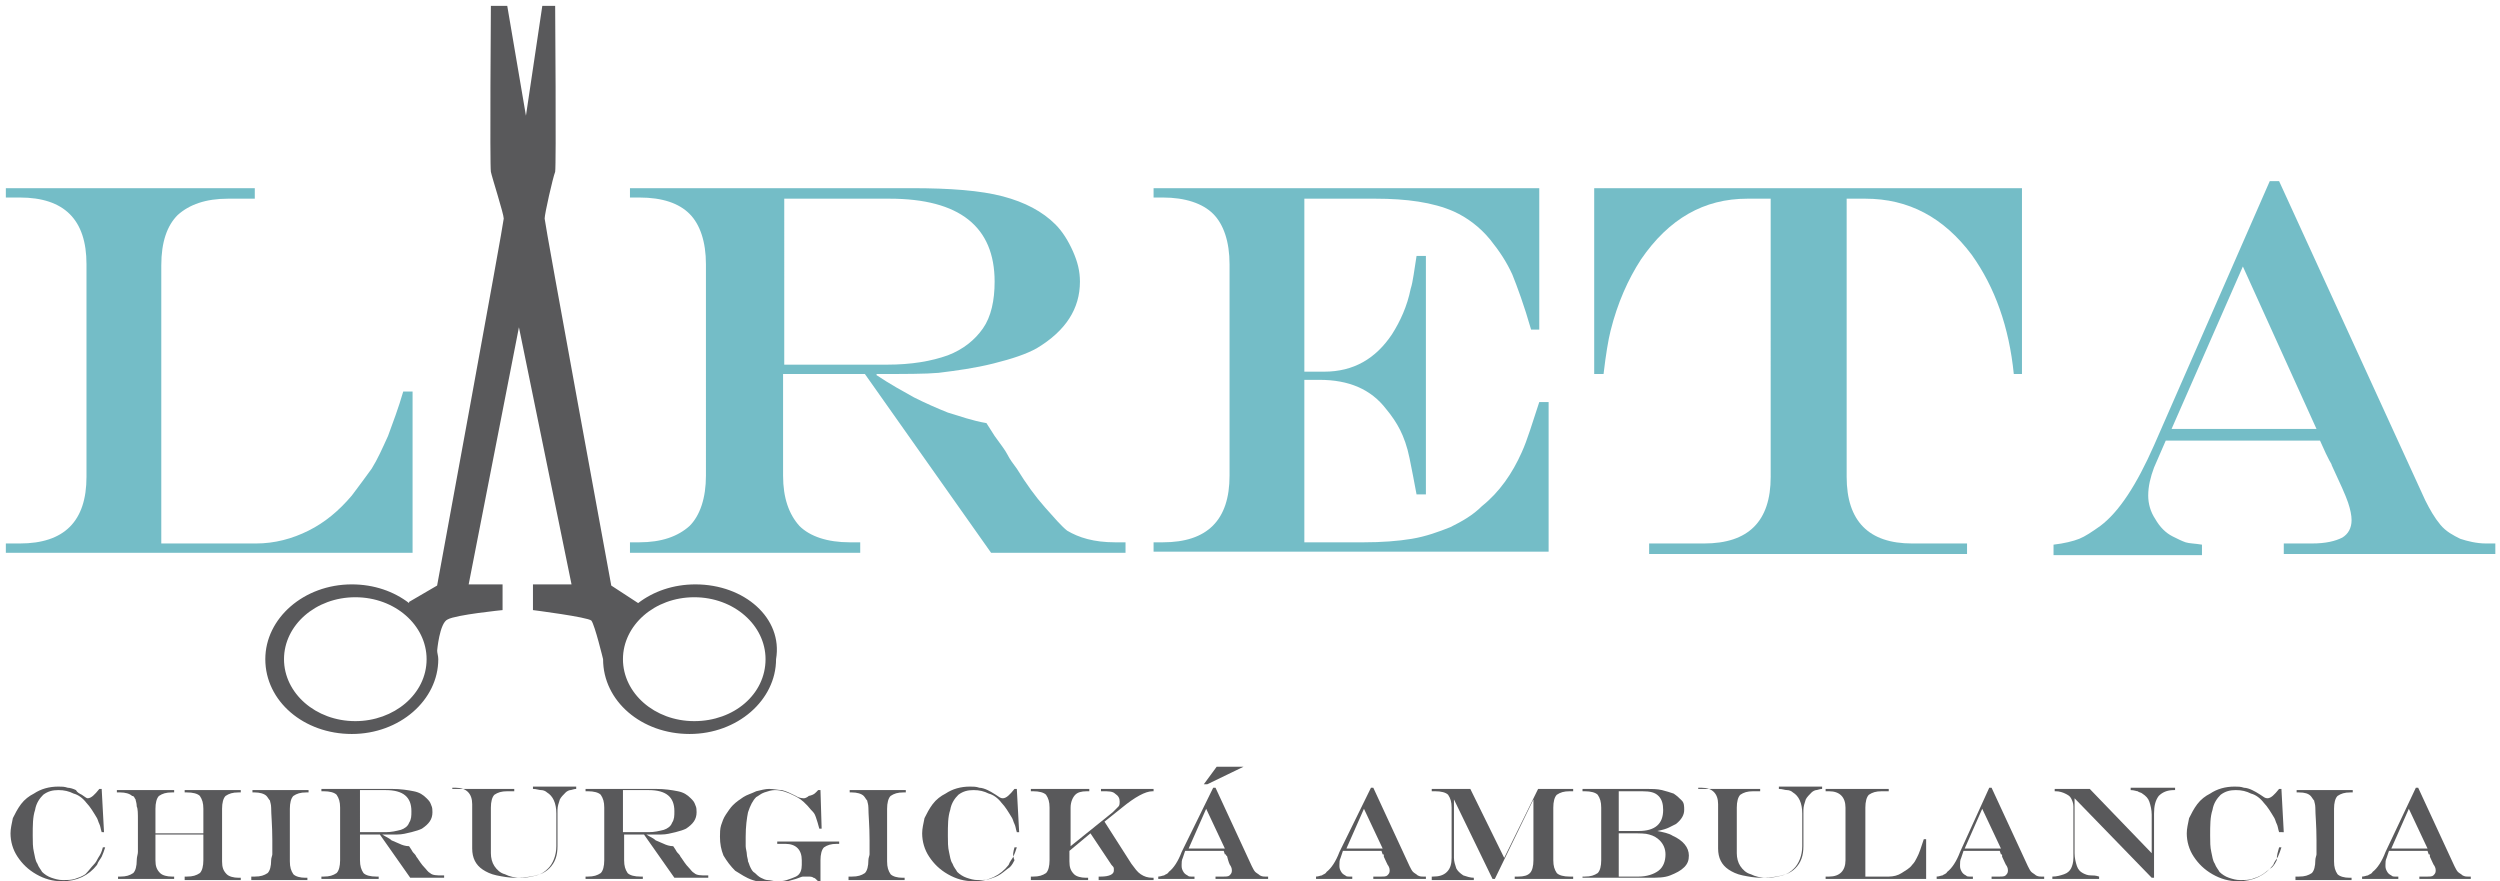 <?xml version="1.0" encoding="utf-8"?>
<!-- Generator: Adobe Illustrator 22.1.0, SVG Export Plug-In . SVG Version: 6.00 Build 0)  -->
<svg version="1.1" id="Layer_1" xmlns="http://www.w3.org/2000/svg" xmlns:xlink="http://www.w3.org/1999/xlink" x="0px" y="0px"
	 viewBox="0 0 213.9 75.4" style="enable-background:new 0 0 213.9 75.4;" xml:space="preserve">
<style type="text/css">
	.st0{fill:#74BDC7;}
	.st1{fill:#59595B;}
</style>
<g>
	<path class="st0" d="M74,32h-7v8.7c0,1.9,0.5,3.3,1.4,4.3c0.9,0.9,2.4,1.4,4.3,1.4h0.9v0.9H53.9v-0.9h0.8c1.9,0,3.3-0.5,4.3-1.4
		c0.9-0.9,1.4-2.4,1.4-4.3V22.6c0-1.9-0.5-3.4-1.4-4.3c-0.9-0.9-2.3-1.4-4.3-1.4h-0.8v-0.8H78c3.3,0,5.9,0.2,7.8,0.7
		c1.9,0.5,3.4,1.3,4.5,2.4c0.6,0.6,1.1,1.4,1.5,2.3c0.4,0.9,0.6,1.7,0.6,2.6c0,2.3-1.2,4.2-3.7,5.7c-0.9,0.5-2.1,0.9-3.7,1.3
		c-1.6,0.4-3.1,0.6-4.7,0.8C79.2,32,77.4,32,75,32v0.1c1.2,0.8,2.3,1.4,3.2,1.9c1,0.5,1.9,0.9,2.9,1.3c1,0.3,2.1,0.7,3.3,0.9
		l0.7,1.1c0.5,0.7,0.9,1.2,1.1,1.6c0.2,0.4,0.5,0.8,0.8,1.2c0.8,1.3,1.6,2.4,2.4,3.3c0.8,0.9,1.4,1.6,1.9,2c1,0.6,2.3,1,4.1,1h0.9
		v0.9H84.8L74,32z M67,31.2h8.9c2.1,0,3.8-0.3,5.2-0.8c1.3-0.5,2.3-1.3,3-2.3c0.7-1,1-2.4,1-4c0-4.7-3-7.1-9-7.1h-9V31.2z"/>
	<path class="st0" d="M98.6,16.1h33.1v12.1h-0.7c-0.6-2.1-1.2-3.7-1.6-4.7c-0.5-1.1-1.1-2-1.9-3c-0.9-1.1-2-1.9-3.1-2.4
		c-1.8-0.8-4.1-1.1-6.7-1.1h-6.1v14.8h1.7c2.5,0,4.4-1.1,5.8-3.2c0.7-1.1,1.3-2.4,1.6-3.9c0.2-0.6,0.3-1.6,0.5-2.8h0.8v20.4h-0.8
		c-0.2-1.1-0.4-2.1-0.6-3.1c-0.2-1-0.5-1.8-0.8-2.4c-0.3-0.6-0.7-1.2-1.2-1.8c-1.3-1.7-3.2-2.5-5.7-2.5h-1.3v13.9h5.1
		c1.5,0,2.9-0.1,4.1-0.3c1.2-0.2,2.3-0.6,3.3-1c1-0.5,1.9-1,2.7-1.8c1.5-1.2,2.6-2.8,3.4-4.6c0.5-1.1,0.9-2.5,1.5-4.3h0.8v12.8H98.7
		l0-0.8h0.8c3.8,0,5.7-1.9,5.7-5.7V22.6c0-1.9-0.5-3.4-1.4-4.3c-0.9-0.9-2.4-1.4-4.3-1.4h-0.8V16.1z"/>
	<path class="st0" d="M136.5,16.1H173V32l-0.7,0c-0.4-4-1.6-7.4-3.6-10.2c-2.4-3.2-5.4-4.8-9.1-4.8h-1.6v23.8c0,3.8,1.9,5.7,5.6,5.7
		h4.7v0.9h-27.2v-0.9h4.7c3.8,0,5.7-1.9,5.7-5.7V17h-2c-3.7,0-6.7,1.7-9.1,5.2c-1.1,1.7-2,3.7-2.6,6.1c-0.2,0.8-0.4,2-0.6,3.7h-0.8
		V16.1z"/>
	<path class="st0" d="M194.2,15.5h0.8l12.5,27.3c0.4,0.8,0.8,1.5,1.3,2.1c0.5,0.6,1.1,0.9,1.7,1.2c0.6,0.2,1.4,0.4,2.2,0.4h0.8v0.9
		h-18.1v-0.9h2.4c1.2,0,2-0.2,2.6-0.5c0.5-0.3,0.8-0.8,0.8-1.5c0-0.4-0.1-0.9-0.3-1.5c-0.2-0.6-0.7-1.7-1.4-3.2
		c0-0.1-0.1-0.2-0.2-0.4c-0.1-0.2-0.2-0.4-0.3-0.6l-0.5-1.1h-13.2l-1,2.3c-0.3,0.8-0.5,1.6-0.5,2.4c0,0.7,0.2,1.4,0.6,2
		c0.4,0.7,0.9,1.2,1.5,1.5c0.4,0.2,0.8,0.4,1.1,0.5c0.3,0.1,0.8,0.1,1.4,0.2v0.9h-12.7v-0.9c0.9-0.1,1.7-0.3,2.2-0.5
		c0.5-0.2,1.1-0.6,1.8-1.1c1.6-1.2,3.1-3.5,4.6-6.9L194.2,15.5z M191.9,22.8l-6.1,13.9h12.4L191.9,22.8z"/>
	<path class="st0" d="M0.5,16.1h21.3V17h-2.3c-1.9,0-3.3,0.5-4.3,1.4c-0.9,0.9-1.4,2.3-1.4,4.3v23.8h8.1c1.6,0,3.1-0.4,4.5-1.1
		c1.4-0.7,2.6-1.7,3.7-3c0.6-0.8,1.2-1.6,1.7-2.3c0.5-0.8,0.9-1.7,1.4-2.8c0.4-1.1,0.9-2.4,1.3-3.8h0.8v13.8H0.5l0-0.8h1.2
		c3.8,0,5.7-1.9,5.7-5.7V22.6c0-3.8-1.9-5.7-5.7-5.7H0.5V16.1z"/>
	<path class="st1" d="M8.8,72.5H9c-0.1,0.3-0.2,0.6-0.3,0.8c-0.1,0.2-0.3,0.4-0.4,0.7c-0.7,0.9-1.7,1.4-3,1.4
		c-0.8,0-1.5-0.2-2.2-0.6c-0.7-0.4-1.2-0.9-1.6-1.5c-0.4-0.6-0.6-1.3-0.6-2c0-0.4,0.1-0.8,0.2-1.3c0.2-0.4,0.4-0.8,0.7-1.2
		c0.3-0.4,0.7-0.7,1.1-0.9c0.6-0.4,1.3-0.6,2.1-0.6c0.3,0,0.5,0,0.8,0.1c0.2,0,0.5,0.1,0.7,0.2C6.6,67.8,6.8,67.9,7,68
		c0.3,0.2,0.4,0.3,0.5,0.3c0.3,0,0.6-0.3,1-0.8h0.2l0.2,3.7H8.7c-0.1-0.3-0.1-0.5-0.2-0.7c-0.1-0.2-0.1-0.3-0.2-0.5
		c-0.3-0.5-0.6-1-0.9-1.3c-0.3-0.4-0.7-0.7-1.1-0.8c-0.4-0.2-0.8-0.3-1.3-0.3c-0.5,0-0.9,0.1-1.3,0.4c-0.3,0.3-0.6,0.7-0.7,1.3
		c-0.2,0.6-0.2,1.3-0.2,2.2c0,0.5,0,1,0.1,1.4c0.1,0.4,0.1,0.7,0.3,1c0.1,0.3,0.3,0.5,0.4,0.7c0.2,0.2,0.5,0.4,0.8,0.5
		c0.3,0.1,0.6,0.2,1,0.2c0.3,0,0.7,0,1-0.1c0.3-0.1,0.6-0.2,0.9-0.4C7.6,74.5,7.8,74.2,8,74c0.2-0.2,0.3-0.4,0.4-0.6
		C8.6,73.1,8.7,72.9,8.8,72.5"/>
	<path class="st1" d="M10.1,75h0.2c0.5,0,0.8-0.1,1.1-0.3c0.2-0.2,0.3-0.6,0.3-1.1c0-0.3,0.1-0.5,0.1-0.7c0-0.2,0-0.6,0-1
		c0-0.5,0-1.1,0-1.7c0-0.6,0-1-0.1-1.2c0-0.3-0.1-0.5-0.1-0.6c-0.1-0.1-0.1-0.3-0.3-0.3c-0.2-0.2-0.6-0.3-1-0.3H10v-0.2h4.9v0.2
		h-0.2c-0.5,0-0.8,0.1-1.1,0.3c-0.2,0.2-0.3,0.6-0.3,1.1v2.1h4.1v-2.1c0-0.5-0.1-0.8-0.3-1.1c-0.2-0.2-0.6-0.3-1.1-0.3h-0.2v-0.2
		h4.8v0.2h-0.2c-0.5,0-0.8,0.1-1.1,0.3c-0.2,0.2-0.3,0.6-0.3,1.1v4.5c0,0.5,0.1,0.8,0.4,1.1c0.2,0.2,0.6,0.3,1,0.3h0.2v0.2h-4.8V75
		h0.2c0.5,0,0.8-0.1,1.1-0.3c0.2-0.2,0.3-0.6,0.3-1.1v-2.2h-4.1v2.2c0,0.5,0.1,0.8,0.4,1.1c0.2,0.2,0.6,0.3,1,0.3h0.2v0.2h-4.8V75z"
		/>
	<path class="st1" d="M21.6,75h0.2c0.5,0,0.8-0.1,1.1-0.3c0.2-0.2,0.3-0.6,0.3-1.1c0-0.2,0.1-0.4,0.1-0.5c0-0.2,0-0.3,0-0.5
		c0-0.2,0-0.4,0-0.7c0-1.3-0.1-2.2-0.1-2.8c0-0.3-0.1-0.5-0.1-0.6c-0.1-0.1-0.2-0.3-0.3-0.4c-0.2-0.2-0.6-0.3-1-0.3h-0.2v-0.2h4.8
		v0.2h-0.2c-0.5,0-0.8,0.1-1.1,0.3c-0.2,0.2-0.3,0.6-0.3,1.1v4.5c0,0.5,0.1,0.8,0.3,1.1c0.2,0.2,0.6,0.3,1,0.3h0.2v0.2h-4.8V75z"/>
	<path class="st1" d="M32.5,71.4h-1.7v2.2c0,0.5,0.1,0.8,0.3,1.1c0.2,0.2,0.6,0.3,1.1,0.3h0.2v0.2h-4.9V75h0.2
		c0.5,0,0.8-0.1,1.1-0.3c0.2-0.2,0.3-0.6,0.3-1.1v-4.5c0-0.5-0.1-0.8-0.3-1.1c-0.2-0.2-0.6-0.3-1.1-0.3h-0.2v-0.2h6
		c0.8,0,1.4,0.1,1.9,0.2c0.5,0.1,0.8,0.3,1.1,0.6c0.2,0.2,0.3,0.3,0.4,0.6c0.1,0.2,0.1,0.4,0.1,0.6c0,0.6-0.3,1-0.9,1.4
		c-0.2,0.1-0.5,0.2-0.9,0.3c-0.4,0.1-0.8,0.2-1.2,0.2c-0.3,0-0.7,0-1.3,0v0c0.3,0.2,0.6,0.3,0.8,0.5c0.2,0.1,0.5,0.2,0.7,0.3
		c0.2,0.1,0.5,0.2,0.8,0.2l0.2,0.3c0.1,0.2,0.2,0.3,0.3,0.4c0.1,0.1,0.1,0.2,0.2,0.3c0.2,0.3,0.4,0.6,0.6,0.8
		c0.2,0.2,0.3,0.4,0.5,0.5c0.2,0.2,0.6,0.2,1,0.2h0.2v0.2h-2.9L32.5,71.4z M30.8,71.2H33c0.5,0,0.9-0.1,1.3-0.2
		c0.3-0.1,0.6-0.3,0.7-0.6c0.2-0.3,0.2-0.6,0.2-1c0-1.2-0.7-1.8-2.2-1.8h-2.2V71.2z"/>
	<path class="st1" d="M38.7,67.5H44v0.2h-0.6c-0.5,0-0.8,0.1-1.1,0.3c-0.2,0.2-0.3,0.6-0.3,1.1V73c0,0.4,0.1,0.8,0.3,1.1
		c0.2,0.3,0.5,0.6,0.9,0.7c0.4,0.2,0.8,0.3,1.4,0.3c0.5,0,0.9-0.1,1.3-0.2c0.4-0.1,0.7-0.3,1-0.6c0.4-0.4,0.7-1.1,0.7-1.9v-2.8
		c0-0.9-0.3-1.5-0.8-1.8c-0.1-0.1-0.3-0.2-0.5-0.2c-0.2,0-0.4-0.1-0.7-0.1v-0.2h3.7v0.2c-0.2,0-0.4,0.1-0.5,0.1
		c-0.1,0-0.3,0.1-0.4,0.2c-0.2,0.2-0.4,0.4-0.5,0.6c-0.1,0.3-0.2,0.6-0.2,0.9v3.1c0,0.8-0.2,1.4-0.7,1.9c-0.2,0.2-0.5,0.4-0.8,0.5
		c-0.6,0.2-1.3,0.3-2.1,0.3c-0.6,0-1.1-0.1-1.6-0.2c-0.5-0.1-0.9-0.3-1.2-0.5c-0.6-0.4-0.9-1-0.9-1.8v-3.8c0-0.9-0.5-1.4-1.4-1.4
		h-0.3V67.5z"/>
	<path class="st1" d="M55.1,71.4h-1.7v2.2c0,0.5,0.1,0.8,0.3,1.1c0.2,0.2,0.6,0.3,1.1,0.3H55v0.2h-4.9V75h0.2c0.5,0,0.8-0.1,1.1-0.3
		c0.2-0.2,0.3-0.6,0.3-1.1v-4.5c0-0.5-0.1-0.8-0.3-1.1c-0.2-0.2-0.6-0.3-1.1-0.3h-0.2v-0.2h6c0.8,0,1.4,0.1,1.9,0.2
		c0.5,0.1,0.8,0.3,1.1,0.6c0.2,0.2,0.3,0.3,0.4,0.6c0.1,0.2,0.1,0.4,0.1,0.6c0,0.6-0.3,1-0.9,1.4c-0.2,0.1-0.5,0.2-0.9,0.3
		c-0.4,0.1-0.8,0.2-1.2,0.2c-0.3,0-0.7,0-1.3,0v0c0.3,0.2,0.6,0.3,0.8,0.5c0.2,0.1,0.5,0.2,0.7,0.3c0.2,0.1,0.5,0.2,0.8,0.2l0.2,0.3
		c0.1,0.2,0.2,0.3,0.3,0.4c0.1,0.1,0.1,0.2,0.2,0.3c0.2,0.3,0.4,0.6,0.6,0.8c0.2,0.2,0.3,0.4,0.5,0.5c0.2,0.2,0.6,0.2,1,0.2h0.2v0.2
		h-2.9L55.1,71.4z M53.3,71.2h2.2c0.5,0,0.9-0.1,1.3-0.2c0.3-0.1,0.6-0.3,0.7-0.6c0.2-0.3,0.2-0.6,0.2-1c0-1.2-0.7-1.8-2.2-1.8h-2.2
		V71.2z"/>
	<path class="st1" d="M70,67.6h0.2l0.1,3.3h-0.2c-0.1-0.4-0.2-0.7-0.3-1s-0.2-0.4-0.4-0.6c-0.4-0.5-0.8-0.9-1.4-1.2
		c-0.6-0.3-1.1-0.5-1.7-0.5c-0.3,0-0.6,0.1-0.9,0.2c-0.3,0.1-0.5,0.3-0.7,0.4c-0.3,0.3-0.5,0.7-0.7,1.3c-0.1,0.5-0.2,1.2-0.2,2.1
		c0,0.3,0,0.5,0,0.8c0,0.2,0.1,0.5,0.1,0.7c0,0.2,0.1,0.4,0.1,0.6c0.1,0.2,0.1,0.3,0.2,0.5c0.1,0.2,0.2,0.4,0.4,0.5
		c0.1,0.1,0.3,0.3,0.5,0.4c0.2,0.1,0.4,0.2,0.6,0.2c0.2,0,0.5,0.1,0.7,0.1c0.3,0,0.6,0,0.9-0.1c0.3-0.1,0.6-0.2,0.8-0.3
		c0.4-0.2,0.5-0.6,0.5-1v-0.4c0-0.9-0.5-1.4-1.4-1.4h-0.7v-0.2h5.3v0.2h-0.2c-0.5,0-0.8,0.1-1.1,0.3c-0.2,0.2-0.3,0.6-0.3,1.1v1.8
		h-0.2c-0.2-0.2-0.3-0.3-0.4-0.3c-0.1-0.1-0.3-0.1-0.5-0.1c-0.2,0-0.3,0-0.4,0c-0.1,0-0.3,0.1-0.6,0.2c-0.4,0.1-0.7,0.2-1,0.3
		c-0.2,0.1-0.5,0.1-0.9,0.1c-0.6,0-1.2-0.1-1.8-0.3c-0.6-0.2-1-0.5-1.5-0.8c-0.4-0.4-0.7-0.8-1-1.3c-0.2-0.5-0.3-1-0.3-1.6
		c0-0.3,0-0.7,0.1-1c0.1-0.3,0.2-0.6,0.4-0.9c0.2-0.3,0.4-0.6,0.6-0.8c0.3-0.3,0.6-0.5,0.9-0.7c0.3-0.2,0.7-0.3,1.1-0.5
		c0.4-0.1,0.8-0.2,1.1-0.2c0.4,0,0.8,0.1,1.1,0.1c0.4,0.1,0.8,0.3,1.2,0.5c0.3,0.2,0.6,0.2,0.7,0.2c0.1,0,0.3-0.1,0.4-0.2
		C69.7,68,69.8,67.8,70,67.6"/>
	<path class="st1" d="M72.7,75h0.2c0.5,0,0.8-0.1,1.1-0.3c0.2-0.2,0.3-0.6,0.3-1.1c0-0.2,0.1-0.4,0.1-0.5c0-0.2,0-0.3,0-0.5
		c0-0.2,0-0.4,0-0.7c0-1.3-0.1-2.2-0.1-2.8c0-0.3-0.1-0.5-0.1-0.6c-0.1-0.1-0.2-0.3-0.3-0.4c-0.2-0.2-0.6-0.3-1-0.3h-0.2v-0.2h4.8
		v0.2h-0.2c-0.5,0-0.8,0.1-1.1,0.3c-0.2,0.2-0.3,0.6-0.3,1.1v4.5c0,0.5,0.1,0.8,0.3,1.1c0.2,0.2,0.6,0.3,1,0.3h0.2v0.2h-4.8V75z"/>
	<path class="st1" d="M86.8,72.5H87c-0.1,0.3-0.2,0.6-0.3,0.8c-0.1,0.2-0.3,0.4-0.4,0.7c-0.7,0.9-1.7,1.4-3,1.4
		c-0.8,0-1.5-0.2-2.2-0.6c-0.7-0.4-1.2-0.9-1.6-1.5c-0.4-0.6-0.6-1.3-0.6-2c0-0.4,0.1-0.8,0.2-1.3c0.2-0.4,0.4-0.8,0.7-1.2
		c0.3-0.4,0.7-0.7,1.1-0.9c0.6-0.4,1.3-0.6,2.1-0.6c0.3,0,0.5,0,0.8,0.1c0.2,0,0.5,0.1,0.7,0.2c0.2,0.1,0.4,0.2,0.7,0.4
		c0.3,0.2,0.4,0.3,0.6,0.3c0.3,0,0.6-0.3,1-0.8h0.2l0.2,3.7h-0.2c-0.1-0.3-0.1-0.5-0.2-0.7c-0.1-0.2-0.1-0.3-0.2-0.5
		c-0.3-0.5-0.6-1-0.9-1.3c-0.3-0.4-0.7-0.7-1.1-0.8c-0.4-0.2-0.8-0.3-1.3-0.3c-0.5,0-0.9,0.1-1.3,0.4c-0.3,0.3-0.6,0.7-0.7,1.3
		c-0.2,0.6-0.2,1.3-0.2,2.2c0,0.5,0,1,0.1,1.4c0.1,0.4,0.1,0.7,0.3,1c0.1,0.3,0.3,0.5,0.4,0.7c0.2,0.2,0.5,0.4,0.8,0.5
		c0.3,0.1,0.6,0.2,1,0.2c0.3,0,0.7,0,1-0.1c0.3-0.1,0.6-0.2,0.9-0.4c0.3-0.2,0.5-0.4,0.8-0.6c0.2-0.2,0.3-0.4,0.4-0.6
		C86.6,73.1,86.7,72.9,86.8,72.5"/>
	<path class="st1" d="M88.3,67.5h4.9v0.2h-0.2c-0.5,0-0.8,0.1-1,0.3c-0.2,0.2-0.4,0.6-0.4,1.1v3.3l3.6-2.9c0.2-0.2,0.4-0.4,0.5-0.5
		c0.1-0.1,0.1-0.3,0.1-0.4c0-0.3-0.1-0.5-0.4-0.7c-0.2-0.2-0.6-0.2-1-0.2h-0.2v-0.2h4.5v0.2h-0.1c-0.6,0-1.5,0.5-2.6,1.4l-1.5,1.2
		l2.3,3.6c0.3,0.4,0.5,0.7,0.8,0.9c0.3,0.2,0.6,0.3,1,0.3h0.1v0.2h-4.7V75h0.2c0.7,0,1.1-0.2,1.1-0.5c0-0.1,0-0.1,0-0.2
		c0-0.1-0.1-0.2-0.2-0.3l-1.8-2.7l-1.8,1.5v0.9c0,0.5,0.1,0.8,0.4,1.1c0.2,0.2,0.6,0.3,1,0.3h0.2v0.2h-4.9V75h0.2
		c0.5,0,0.8-0.1,1.1-0.3c0.2-0.2,0.3-0.6,0.3-1.1v-4.5c0-0.5-0.1-0.8-0.3-1.1c-0.2-0.2-0.6-0.3-1.1-0.3h-0.2V67.5z"/>
	<path class="st1" d="M103.8,67.4h0.2l3.1,6.7c0.1,0.2,0.2,0.4,0.3,0.5c0.1,0.1,0.3,0.2,0.4,0.3c0.2,0.1,0.3,0.1,0.5,0.1h0.2v0.2
		h-4.5V75h0.6c0.3,0,0.5,0,0.6-0.1c0.1-0.1,0.2-0.2,0.2-0.4c0-0.1,0-0.2-0.1-0.4c-0.1-0.1-0.2-0.4-0.3-0.8c0,0,0-0.1-0.1-0.1
		c0-0.1,0-0.1-0.1-0.1l-0.1-0.3h-3.3l-0.2,0.6c-0.1,0.2-0.1,0.4-0.1,0.6c0,0.2,0,0.3,0.1,0.5c0.1,0.2,0.2,0.3,0.4,0.4
		c0.1,0.1,0.2,0.1,0.3,0.1c0.1,0,0.2,0,0.3,0v0.2h-3.1V75c0.2,0,0.4-0.1,0.5-0.1c0.1-0.1,0.3-0.1,0.4-0.3c0.4-0.3,0.8-0.9,1.1-1.7
		L103.8,67.4z M103.2,69.2l-1.5,3.4h3.1L103.2,69.2z M103,67.1l1.1-1.5h2.3l-3.1,1.5H103z"/>
	<path class="st1" d="M117.3,67.4h0.2l3.1,6.7c0.1,0.2,0.2,0.4,0.3,0.5c0.1,0.1,0.3,0.2,0.4,0.3c0.2,0.1,0.3,0.1,0.5,0.1h0.2v0.2
		h-4.5V75h0.6c0.3,0,0.5,0,0.6-0.1c0.1-0.1,0.2-0.2,0.2-0.4c0-0.1,0-0.2-0.1-0.4c-0.1-0.1-0.2-0.4-0.4-0.8c0,0,0-0.1,0-0.1
		c0-0.1,0-0.1-0.1-0.1l-0.1-0.3h-3.3l-0.2,0.6c-0.1,0.2-0.1,0.4-0.1,0.6c0,0.2,0,0.3,0.1,0.5c0.1,0.2,0.2,0.3,0.4,0.4
		c0.1,0.1,0.2,0.1,0.3,0.1c0.1,0,0.2,0,0.3,0v0.2h-3.1V75c0.2,0,0.4-0.1,0.5-0.1c0.1-0.1,0.3-0.1,0.4-0.3c0.4-0.3,0.8-0.9,1.1-1.7
		L117.3,67.4z M116.7,69.2l-1.5,3.4h3.1L116.7,69.2z"/>
	<path class="st1" d="M122.6,67.5h3.2l2.9,5.9l2.9-5.9h3v0.2h-0.3c-0.5,0-0.8,0.1-1.1,0.3c-0.2,0.2-0.3,0.6-0.3,1.1v4.5
		c0,0.5,0.1,0.8,0.3,1.1c0.2,0.2,0.6,0.3,1.1,0.3h0.3v0.2h-5V75h0.3c0.5,0,0.8-0.1,1-0.3c0.2-0.2,0.3-0.6,0.3-1.1v-5.2h0l-3.3,6.8
		h-0.2l-3.3-6.8h0v5c0,0.3,0.1,0.6,0.2,0.9c0.1,0.2,0.3,0.4,0.6,0.6c0.3,0.1,0.6,0.2,0.9,0.2v0.2h-3.6V75h0.1c0.5,0,0.9-0.1,1.2-0.4
		c0.3-0.3,0.4-0.7,0.4-1.2v-4.3c0-0.5-0.1-0.8-0.3-1.1c-0.2-0.2-0.6-0.3-1.1-0.3h-0.3V67.5z"/>
	<path class="st1" d="M135.3,67.5h5.6c0.4,0,0.9,0,1.3,0.1c0.4,0.1,0.7,0.2,1,0.3c0.3,0.2,0.5,0.4,0.7,0.6c0.2,0.2,0.2,0.5,0.2,0.8
		c0,0.4-0.2,0.8-0.7,1.2c-0.2,0.1-0.4,0.2-0.6,0.3c-0.2,0.1-0.5,0.2-1,0.3v0c0.5,0.1,1,0.2,1.3,0.4c0.9,0.4,1.4,1,1.4,1.7
		c0,0.4-0.1,0.7-0.4,1c-0.3,0.3-0.7,0.5-1.2,0.7c-0.5,0.2-1.1,0.2-1.8,0.2h-5.7V75h0.2c0.5,0,0.8-0.1,1.1-0.3
		c0.2-0.2,0.3-0.6,0.3-1.1v-4.5c0-0.5-0.1-0.8-0.3-1.1c-0.2-0.2-0.6-0.3-1.1-0.3h-0.2V67.5z M138.5,67.7v3.4h1.7
		c1.4,0,2.1-0.6,2.1-1.8c0-0.5-0.1-0.9-0.4-1.2c-0.3-0.3-0.7-0.4-1.4-0.4H138.5z M138.5,71.3V75h1.7c0.7,0,1.3-0.2,1.7-0.5
		c0.4-0.3,0.6-0.8,0.6-1.4c0-0.5-0.2-0.9-0.5-1.2c-0.2-0.2-0.5-0.4-0.9-0.5c-0.3-0.1-0.8-0.1-1.5-0.1H138.5z"/>
	<path class="st1" d="M145.3,67.5h5.3v0.2H150c-0.5,0-0.8,0.1-1.1,0.3c-0.2,0.2-0.3,0.6-0.3,1.1V73c0,0.4,0.1,0.8,0.3,1.1
		c0.2,0.3,0.5,0.6,0.9,0.7c0.4,0.2,0.8,0.3,1.4,0.3c0.5,0,0.9-0.1,1.3-0.2c0.4-0.1,0.7-0.3,1-0.6c0.4-0.4,0.7-1.1,0.7-1.9v-2.8
		c0-0.9-0.3-1.5-0.8-1.8c-0.1-0.1-0.3-0.2-0.5-0.2c-0.2,0-0.4-0.1-0.7-0.1v-0.2h3.7v0.2c-0.2,0-0.4,0.1-0.5,0.1
		c-0.1,0-0.3,0.1-0.4,0.2c-0.2,0.2-0.4,0.4-0.5,0.6c-0.1,0.3-0.2,0.6-0.2,0.9v3.1c0,0.8-0.2,1.4-0.7,1.9c-0.2,0.2-0.5,0.4-0.8,0.5
		c-0.6,0.2-1.3,0.3-2.1,0.3c-0.6,0-1.1-0.1-1.6-0.2c-0.5-0.1-0.9-0.3-1.2-0.5c-0.6-0.4-0.9-1-0.9-1.8v-3.8c0-0.9-0.5-1.4-1.4-1.4
		h-0.3V67.5z"/>
	<path class="st1" d="M156.4,67.5h5.2v0.2h-0.6c-0.5,0-0.8,0.1-1.1,0.3c-0.2,0.2-0.3,0.6-0.3,1.1V75h2c0.4,0,0.8-0.1,1.1-0.3
		c0.3-0.2,0.7-0.4,0.9-0.7c0.2-0.2,0.3-0.4,0.4-0.6c0.1-0.2,0.2-0.4,0.3-0.7c0.1-0.3,0.2-0.6,0.3-0.9h0.2v3.4h-8.6l0-0.2h0.3
		c0.9,0,1.4-0.5,1.4-1.4v-4.5c0-0.9-0.5-1.4-1.4-1.4h-0.3V67.5z"/>
	<path class="st1" d="M170.2,67.4h0.2l3.1,6.7c0.1,0.2,0.2,0.4,0.3,0.5c0.1,0.1,0.3,0.2,0.4,0.3c0.2,0.1,0.3,0.1,0.5,0.1h0.2v0.2
		h-4.5V75h0.6c0.3,0,0.5,0,0.6-0.1c0.1-0.1,0.2-0.2,0.2-0.4c0-0.1,0-0.2-0.1-0.4c-0.1-0.1-0.2-0.4-0.4-0.8c0,0,0-0.1,0-0.1
		c0-0.1,0-0.1-0.1-0.1l-0.1-0.3H168l-0.2,0.6c-0.1,0.2-0.1,0.4-0.1,0.6c0,0.2,0,0.3,0.1,0.5c0.1,0.2,0.2,0.3,0.4,0.4
		c0.1,0.1,0.2,0.1,0.3,0.1c0.1,0,0.2,0,0.3,0v0.2h-3.1V75c0.2,0,0.4-0.1,0.5-0.1c0.1-0.1,0.3-0.1,0.4-0.3c0.4-0.3,0.8-0.9,1.1-1.7
		L170.2,67.4z M169.6,69.2l-1.5,3.4h3.1L169.6,69.2z"/>
	<path class="st1" d="M175.7,67.5h3.1l5.3,5.5v-3.3c0-0.4-0.1-0.8-0.2-1.1c-0.1-0.3-0.3-0.5-0.6-0.7c-0.1-0.1-0.3-0.1-0.4-0.2
		c-0.1,0-0.3-0.1-0.6-0.1v-0.2h3.8v0.2H186c-0.6,0-1,0.2-1.3,0.5c-0.3,0.4-0.4,0.9-0.4,1.5v5.5h-0.2l-6.6-6.8V73
		c0,0.4,0.1,0.8,0.2,1.1c0.1,0.3,0.3,0.5,0.5,0.6c0.2,0.1,0.4,0.2,0.7,0.2c0.2,0,0.4,0,0.7,0.1v0.2h-4V75c0.4,0,0.7-0.1,1-0.2
		c0.3-0.1,0.5-0.3,0.6-0.5c0.1-0.2,0.2-0.5,0.2-0.9V69c0-0.3-0.1-0.5-0.2-0.7c-0.1-0.2-0.3-0.3-0.5-0.4c-0.2-0.1-0.5-0.2-0.8-0.2
		h-0.1V67.5z"/>
	<path class="st1" d="M195,72.5h0.2c-0.1,0.3-0.2,0.6-0.3,0.8c-0.1,0.2-0.3,0.4-0.4,0.7c-0.7,0.9-1.7,1.4-3,1.4
		c-0.8,0-1.5-0.2-2.2-0.6c-0.7-0.4-1.2-0.9-1.6-1.5c-0.4-0.6-0.6-1.3-0.6-2c0-0.4,0.1-0.8,0.2-1.3c0.2-0.4,0.4-0.8,0.7-1.2
		c0.3-0.4,0.7-0.7,1.1-0.9c0.6-0.4,1.3-0.6,2.1-0.6c0.3,0,0.5,0,0.8,0.1c0.2,0,0.5,0.1,0.7,0.2c0.2,0.1,0.4,0.2,0.7,0.4
		c0.3,0.2,0.4,0.3,0.6,0.3c0.3,0,0.6-0.3,1-0.8h0.2l0.2,3.7H195c-0.1-0.3-0.1-0.5-0.2-0.7c-0.1-0.2-0.1-0.3-0.2-0.5
		c-0.3-0.5-0.6-1-0.9-1.3c-0.3-0.4-0.7-0.7-1.1-0.8c-0.4-0.2-0.8-0.3-1.3-0.3c-0.5,0-0.9,0.1-1.3,0.4c-0.3,0.3-0.6,0.7-0.7,1.3
		c-0.2,0.6-0.2,1.3-0.2,2.2c0,0.5,0,1,0.1,1.4c0.1,0.4,0.1,0.7,0.3,1c0.1,0.3,0.3,0.5,0.4,0.7c0.2,0.2,0.5,0.4,0.8,0.5
		c0.3,0.1,0.6,0.2,1,0.2c0.3,0,0.7,0,1-0.1c0.3-0.1,0.6-0.2,0.9-0.4c0.3-0.2,0.5-0.4,0.8-0.6c0.2-0.2,0.3-0.4,0.4-0.6
		C194.8,73.1,194.9,72.9,195,72.5"/>
	<path class="st1" d="M196.5,75h0.2c0.5,0,0.8-0.1,1.1-0.3c0.2-0.2,0.3-0.6,0.3-1.1c0-0.2,0.1-0.4,0.1-0.5c0-0.2,0-0.3,0-0.5
		c0-0.2,0-0.4,0-0.7c0-1.3-0.1-2.2-0.1-2.8c0-0.3-0.1-0.5-0.1-0.6c-0.1-0.1-0.2-0.3-0.3-0.4c-0.2-0.2-0.5-0.3-1-0.3h-0.2v-0.2h4.8
		v0.2h-0.2c-0.5,0-0.8,0.1-1.1,0.3c-0.2,0.2-0.3,0.6-0.3,1.1v4.5c0,0.5,0.1,0.8,0.3,1.1c0.2,0.2,0.6,0.3,1,0.3h0.2v0.2h-4.8V75z"/>
	<path class="st1" d="M206.7,67.4h0.2l3.1,6.7c0.1,0.2,0.2,0.4,0.3,0.5c0.1,0.1,0.3,0.2,0.4,0.3c0.2,0.1,0.3,0.1,0.5,0.1h0.2v0.2
		H207V75h0.6c0.3,0,0.5,0,0.6-0.1c0.1-0.1,0.2-0.2,0.2-0.4c0-0.1,0-0.2-0.1-0.4c-0.1-0.1-0.2-0.4-0.4-0.8c0,0,0-0.1,0-0.1
		c0-0.1,0-0.1-0.1-0.1l-0.1-0.3h-3.3l-0.2,0.6c-0.1,0.2-0.1,0.4-0.1,0.6c0,0.2,0,0.3,0.1,0.5c0.1,0.2,0.2,0.3,0.4,0.4
		c0.1,0.1,0.2,0.1,0.3,0.1c0.1,0,0.2,0,0.3,0v0.2h-3.1V75c0.2,0,0.4-0.1,0.5-0.1c0.1-0.1,0.3-0.1,0.4-0.3c0.4-0.3,0.8-0.9,1.1-1.7
		L206.7,67.4z M206.1,69.2l-1.5,3.4h3.1L206.1,69.2z"/>
	<path class="st1" d="M59.5,50c-1.9,0-3.6,0.6-4.9,1.6l-2.3-1.5c0,0-5.7-31-5.7-31.4c0-0.4,0.7-3.5,0.9-4c0.1-0.5,0-14.2,0-14.2
		h-1.1L45,9.9l-1.6-9.4h-1.4c0,0-0.1,13.6,0,14.2c0.1,0.5,1.1,3.6,1.1,4c0,0.4-5.7,31.4-5.7,31.4l-2.4,1.4l0,0.1
		c-1.3-1-3-1.6-4.9-1.6c-4.1,0-7.4,2.9-7.4,6.4c0,3.6,3.3,6.4,7.4,6.4c4.1,0,7.4-2.9,7.4-6.4c0-0.3-0.1-0.5-0.1-0.8l0,0.1
		c0,0,0.2-2.4,0.9-2.7c0.7-0.4,4.7-0.8,4.7-0.8v-2.2h-2.9l4.3-22l4.5,22h-3.3v2.2c0,0,4.7,0.6,5,0.9c0.3,0.4,1,3.3,1,3.3
		c0,3.6,3.3,6.4,7.4,6.4c4.1,0,7.4-2.9,7.4-6.4C67,52.9,63.7,50,59.5,50 M30.4,61.7c-3.4,0-6.1-2.4-6.1-5.3c0-2.9,2.7-5.3,6.1-5.3
		c3.4,0,6.1,2.4,6.1,5.3C36.5,59.4,33.7,61.7,30.4,61.7 M59.4,61.7c-3.4,0-6.1-2.4-6.1-5.3c0-2.9,2.7-5.3,6.1-5.3
		c3.4,0,6.1,2.4,6.1,5.3C65.5,59.4,62.8,61.7,59.4,61.7"/>
</g>
</svg>
